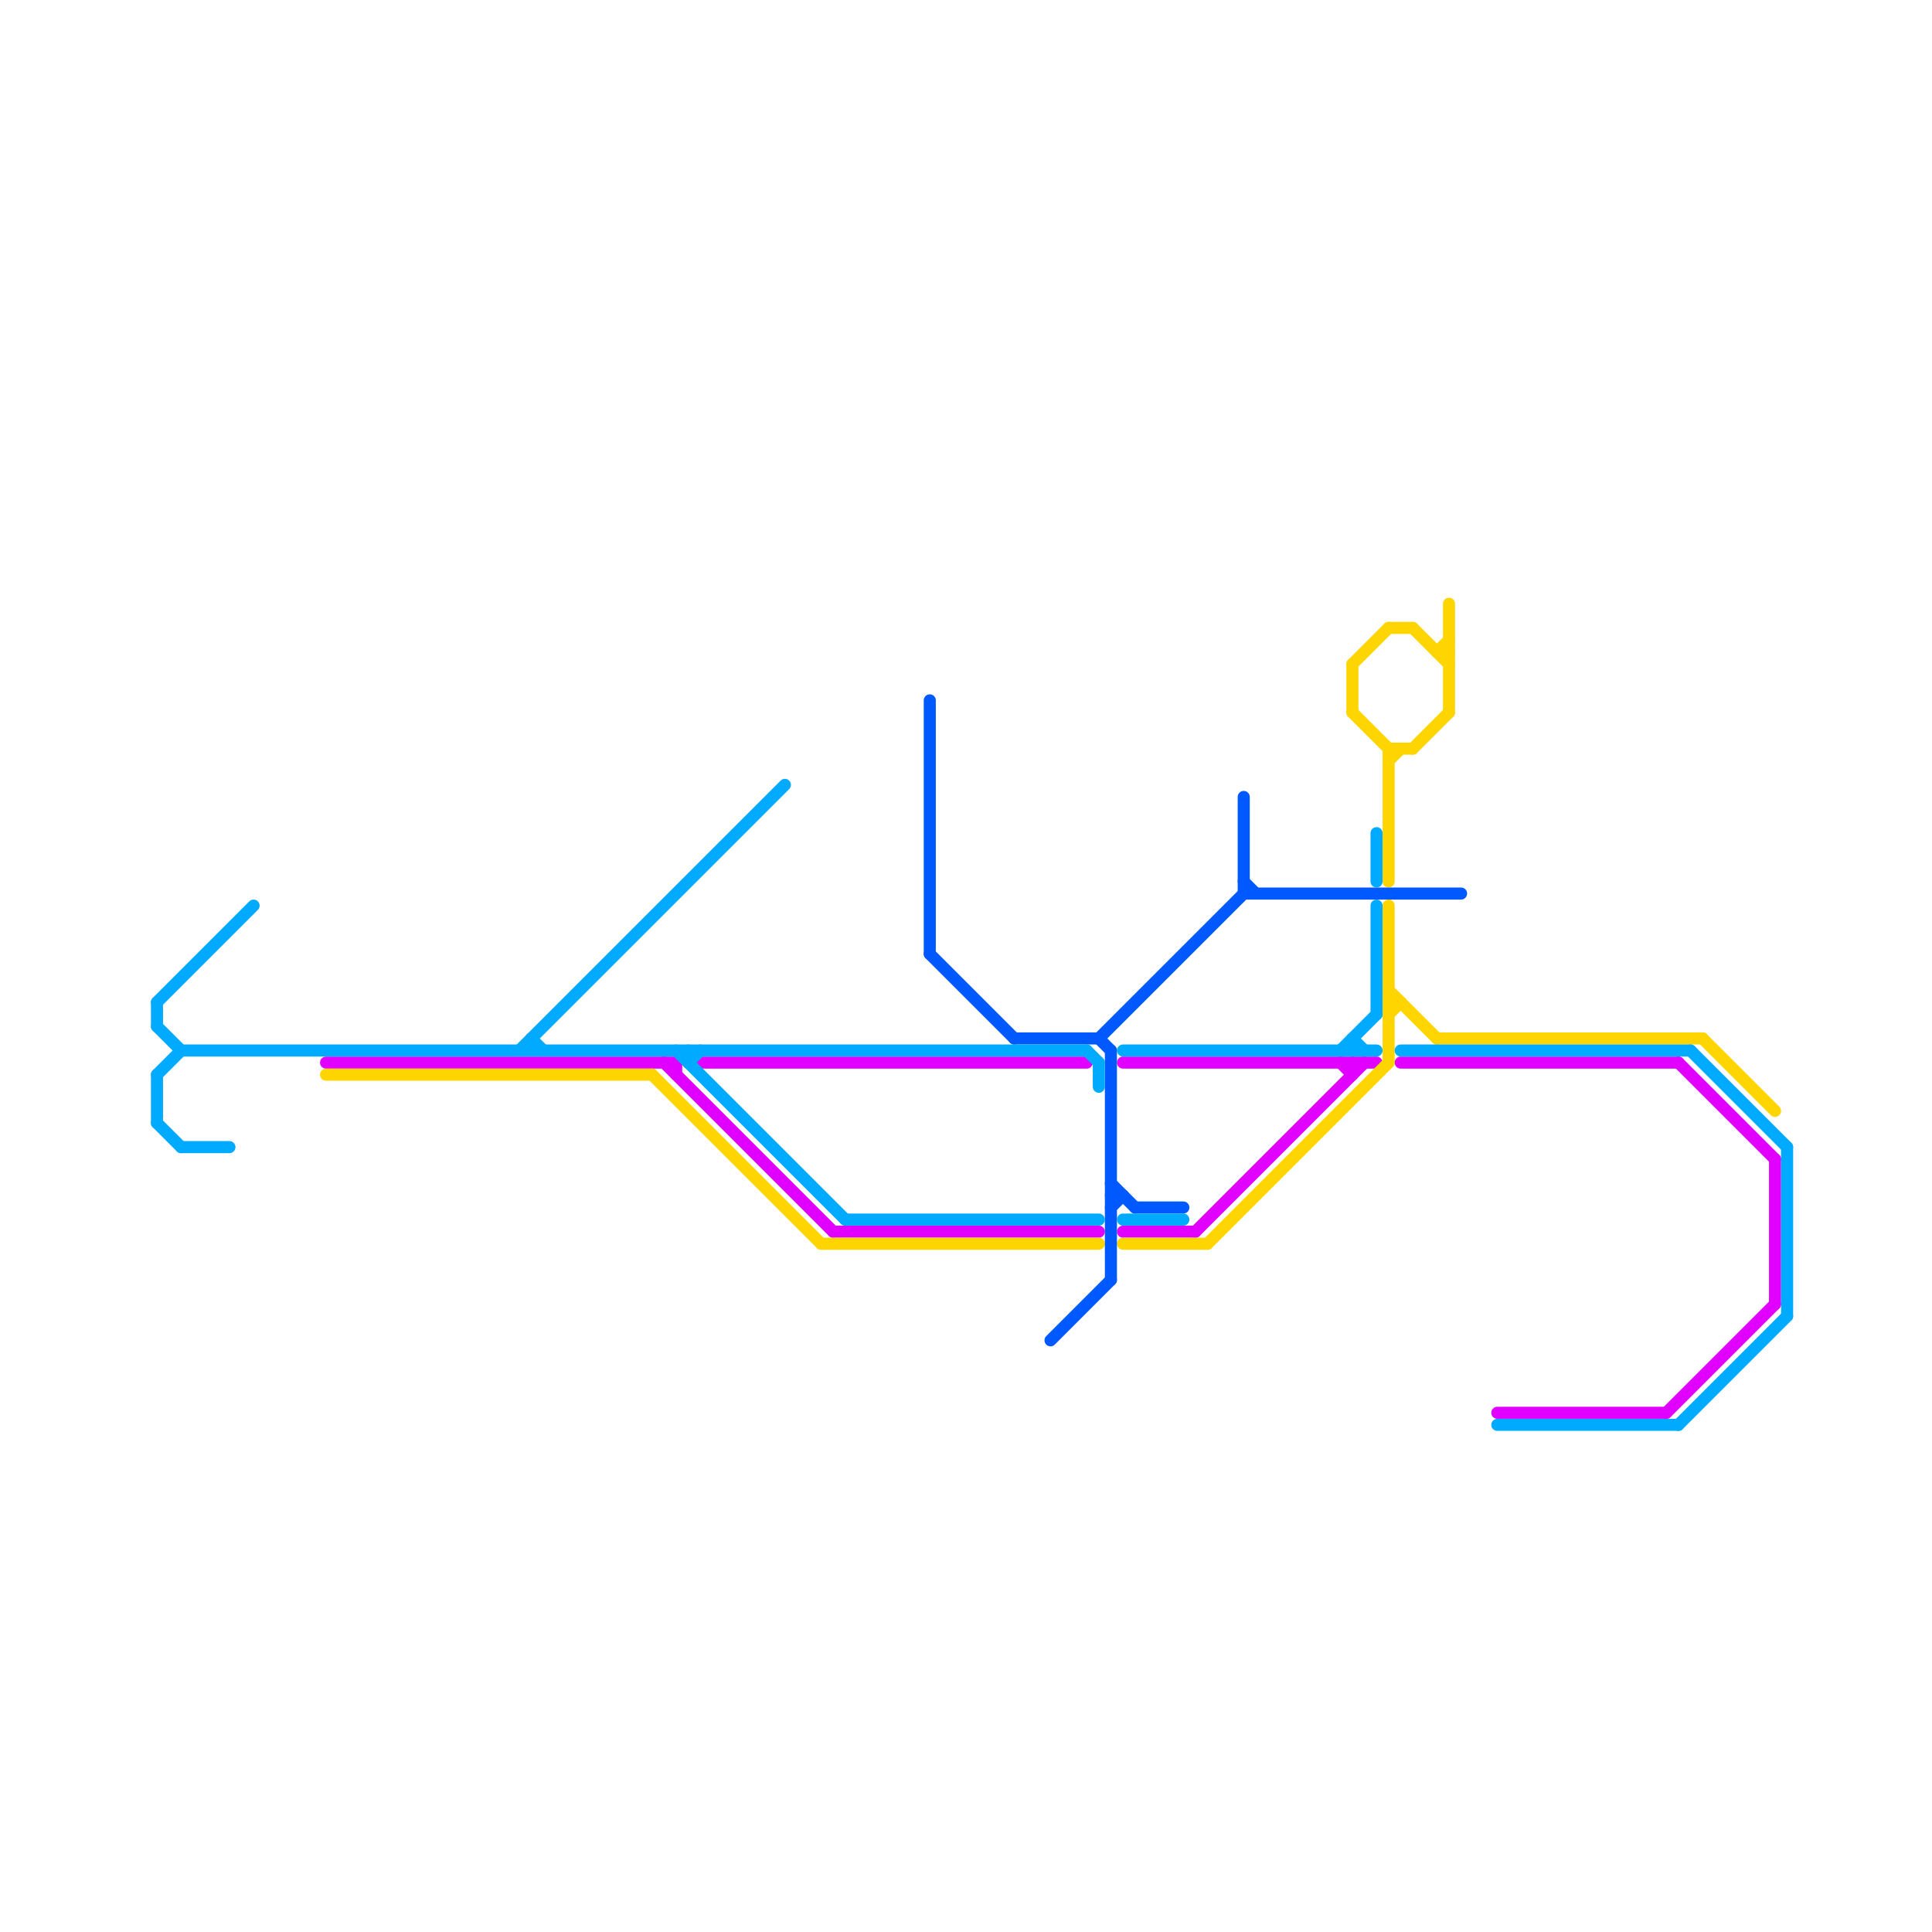 
<svg version="1.1" xmlns="http://www.w3.org/2000/svg" viewBox="0 0 160 160">
<style>text { font: 1px Helvetica; font-weight: 600; white-space: pre; dominant-baseline: central; } line { stroke-width: 1; fill: none; stroke-linecap: round; stroke-linejoin: round; } .c0 { stroke: #e100ff } .c1 { stroke: #ffd500 } .c2 { stroke: #0059ff } .c3 { stroke: #00aaff }</style><defs><g id="wm-xf"><circle r="1.2" fill="#000"/><circle r="0.9" fill="#fff"/><circle r="0.6" fill="#000"/><circle r="0.3" fill="#fff"/></g><g id="wm"><circle r="0.6" fill="#000"/><circle r="0.3" fill="#fff"/></g></defs><line class="c0" x1="138" y1="117" x2="147" y2="108"/><line class="c0" x1="93" y1="88" x2="114" y2="88"/><line class="c0" x1="58" y1="88" x2="90" y2="88"/><line class="c0" x1="124" y1="117" x2="138" y2="117"/><line class="c0" x1="56" y1="88" x2="56" y2="89"/><line class="c0" x1="93" y1="102" x2="99" y2="102"/><line class="c0" x1="147" y1="96" x2="147" y2="108"/><line class="c0" x1="112" y1="88" x2="112" y2="89"/><line class="c0" x1="55" y1="88" x2="69" y2="102"/><line class="c0" x1="139" y1="88" x2="147" y2="96"/><line class="c0" x1="116" y1="88" x2="139" y2="88"/><line class="c0" x1="69" y1="102" x2="91" y2="102"/><line class="c0" x1="111" y1="88" x2="112" y2="89"/><line class="c0" x1="27" y1="88" x2="56" y2="88"/><line class="c0" x1="99" y1="102" x2="113" y2="88"/><line class="c1" x1="141" y1="86" x2="147" y2="92"/><line class="c1" x1="119" y1="86" x2="141" y2="86"/><line class="c1" x1="115" y1="84" x2="116" y2="83"/><line class="c1" x1="115" y1="62" x2="115" y2="73"/><line class="c1" x1="115" y1="52" x2="117" y2="52"/><line class="c1" x1="68" y1="103" x2="91" y2="103"/><line class="c1" x1="115" y1="75" x2="115" y2="88"/><line class="c1" x1="100" y1="103" x2="115" y2="88"/><line class="c1" x1="119" y1="54" x2="120" y2="54"/><line class="c1" x1="27" y1="89" x2="54" y2="89"/><line class="c1" x1="93" y1="103" x2="100" y2="103"/><line class="c1" x1="115" y1="83" x2="116" y2="83"/><line class="c1" x1="119" y1="54" x2="120" y2="53"/><line class="c1" x1="115" y1="63" x2="116" y2="62"/><line class="c1" x1="115" y1="82" x2="119" y2="86"/><line class="c1" x1="112" y1="55" x2="112" y2="59"/><line class="c1" x1="120" y1="50" x2="120" y2="59"/><line class="c1" x1="115" y1="62" x2="117" y2="62"/><line class="c1" x1="117" y1="62" x2="120" y2="59"/><line class="c1" x1="112" y1="55" x2="115" y2="52"/><line class="c1" x1="117" y1="52" x2="120" y2="55"/><line class="c1" x1="54" y1="89" x2="68" y2="103"/><line class="c1" x1="112" y1="59" x2="115" y2="62"/><line class="c2" x1="87" y1="111" x2="92" y2="106"/><line class="c2" x1="91" y1="86" x2="92" y2="87"/><line class="c2" x1="84" y1="86" x2="91" y2="86"/><line class="c2" x1="77" y1="58" x2="77" y2="79"/><line class="c2" x1="94" y1="100" x2="98" y2="100"/><line class="c2" x1="92" y1="98" x2="94" y2="100"/><line class="c2" x1="91" y1="86" x2="103" y2="74"/><line class="c2" x1="77" y1="79" x2="84" y2="86"/><line class="c2" x1="92" y1="100" x2="93" y2="99"/><line class="c2" x1="103" y1="73" x2="104" y2="74"/><line class="c2" x1="103" y1="66" x2="103" y2="74"/><line class="c2" x1="92" y1="99" x2="93" y2="99"/><line class="c2" x1="103" y1="74" x2="121" y2="74"/><line class="c2" x1="92" y1="87" x2="92" y2="106"/><line class="c3" x1="15" y1="95" x2="19" y2="95"/><line class="c3" x1="13" y1="93" x2="15" y2="95"/><line class="c3" x1="116" y1="87" x2="140" y2="87"/><line class="c3" x1="93" y1="101" x2="98" y2="101"/><line class="c3" x1="13" y1="89" x2="13" y2="93"/><line class="c3" x1="15" y1="87" x2="90" y2="87"/><line class="c3" x1="13" y1="89" x2="15" y2="87"/><line class="c3" x1="114" y1="75" x2="114" y2="84"/><line class="c3" x1="111" y1="87" x2="114" y2="84"/><line class="c3" x1="43" y1="87" x2="65" y2="65"/><line class="c3" x1="140" y1="87" x2="148" y2="95"/><line class="c3" x1="112" y1="86" x2="112" y2="87"/><line class="c3" x1="70" y1="101" x2="91" y2="101"/><line class="c3" x1="13" y1="85" x2="15" y2="87"/><line class="c3" x1="44" y1="86" x2="44" y2="87"/><line class="c3" x1="13" y1="83" x2="21" y2="75"/><line class="c3" x1="91" y1="88" x2="91" y2="90"/><line class="c3" x1="57" y1="87" x2="57" y2="88"/><line class="c3" x1="93" y1="87" x2="114" y2="87"/><line class="c3" x1="56" y1="87" x2="70" y2="101"/><line class="c3" x1="148" y1="95" x2="148" y2="109"/><line class="c3" x1="139" y1="118" x2="148" y2="109"/><line class="c3" x1="114" y1="69" x2="114" y2="73"/><line class="c3" x1="13" y1="83" x2="13" y2="85"/><line class="c3" x1="124" y1="118" x2="139" y2="118"/><line class="c3" x1="90" y1="87" x2="91" y2="88"/><line class="c3" x1="112" y1="86" x2="113" y2="87"/><line class="c3" x1="44" y1="86" x2="45" y2="87"/><line class="c3" x1="57" y1="88" x2="58" y2="87"/>
</svg>
